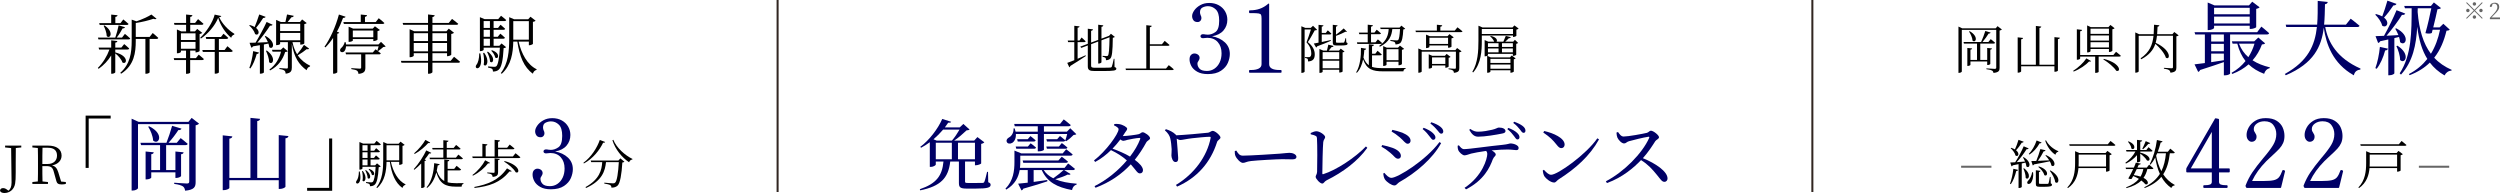 <?xml version="1.0" encoding="UTF-8"?><svg id="_レイヤー_2" xmlns="http://www.w3.org/2000/svg" width="1236.997" height="95.498" viewBox="0 0 1236.997 95.498"><g id="mv"><path d="M533.199,29.086c1.248-.546,2.573-1.144,3.926-1.742l.156.364c-1.82,1.17-4.368,2.938-7.671,4.914-.078.312-.26.572-.494.702l-1.04-2.21c.729-.234,1.977-.702,3.484-1.326v-8.944h-3.068l-.182-.78h3.25v-7.306l2.601.286c-.078.364-.286.598-.962.676v6.344h.909l1.066-1.508s1.274,1.118,2.002,1.872c-.078.286-.312.416-.649.416h-3.328v8.242ZM551.478,33.168c.702.234.884.442.884.806,0,.936-1.118,1.17-6.734,1.17h-3.952c-2.6,0-3.432-.494-3.432-2.34v-10.323l-3.225,1.222-.494-.624,3.719-1.404v-7.462l2.574.312c-.053.338-.312.624-.937.728v5.798l3.511-1.3v-7.514l2.521.312c-.052.364-.26.624-.91.728v5.85l3.536-1.326.234-.078.91-1.014,1.95,1.56c-.183.208-.494.338-1.015.416-.078,6.838-.39,9.386-1.222,10.27-.546.598-1.353.832-2.158.832,0-.494-.026-.936-.312-1.196-.234-.208-.78-.39-1.353-.494v-.468c.598.052,1.534.13,1.95.13.364,0,.52-.052.676-.234.494-.546.702-3.068.807-9.074l-4.005,1.508v10.842c0,.234-.702.65-1.326.65h-.285v-10.894l-3.511,1.326v10.582c0,.78.286,1.066,1.924,1.066h3.875c1.819,0,3.12-.026,3.691-.078.416-.052.572-.156.729-.39.233-.468.598-2.028.988-3.952h.338l.052,4.056Z"/><path d="M578.31,32.232s1.534,1.17,2.444,2.028c-.078.286-.286.416-.677.416h-22.958l-.208-.78h10.27V12.471l2.704.286c-.077.364-.285.624-.936.728v8.424h5.98l1.352-1.69s1.482,1.196,2.393,2.028c-.078.286-.286.416-.65.416h-9.074v11.232h8.008l1.353-1.664Z"/><path d="M606.072,20.96c1.629,1.536,2.444,3.447,2.444,5.734,0,1.41-.321,2.875-.964,4.394-.643,1.52-1.778,2.828-3.407,3.925-1.63,1.096-3.807,1.645-6.533,1.645-2.131,0-3.877-.392-5.24-1.175-1.363-.783-2.335-1.731-2.914-2.844-.58-1.112-.869-2.185-.869-3.219,0-1.002.242-1.746.729-2.232.485-.485,1.041-.729,1.668-.729.658,0,1.253.196,1.786.587.532.392.799.948.799,1.669,0,.345-.173.799-.517,1.363-.157.22-.29.439-.399.658-.11.219-.165.47-.165.752,0,.909.345,1.739,1.034,2.491.688.752,1.911,1.128,3.666,1.128,1.379,0,2.616-.376,3.713-1.128s1.958-1.786,2.585-3.102c.627-1.316.94-2.82.94-4.512,0-2.287-.627-4.136-1.88-5.546-1.254-1.41-2.993-2.115-5.218-2.115-.219,0-.548.031-.986.094-.439.063-.815.094-1.128.094-.346,0-.635-.086-.87-.259-.234-.172-.353-.415-.353-.729,0-.282.118-.517.353-.705.235-.188.524-.282.87-.282.438,0,.846.047,1.222.141.501.063.893.094,1.175.094,1.316,0,2.585-.438,3.808-1.316,1.222-.877,1.833-2.757,1.833-5.64,0-2.6-.557-4.441-1.669-5.522s-2.405-1.622-3.878-1.622c-.908,0-1.794.211-2.655.635-.862.423-1.292,1.215-1.292,2.374,0,.501.125,1.034.376,1.598.219.376.329.784.329,1.222,0,.595-.181,1.081-.541,1.457-.36.376-.807.564-1.339.564-.972,0-1.669-.306-2.092-.917-.423-.611-.635-1.292-.635-2.045,0-.846.353-1.778,1.058-2.796.705-1.018,1.699-1.887,2.984-2.609,1.284-.72,2.757-1.081,4.418-1.081,1.817,0,3.407.384,4.771,1.151,1.363.768,2.404,1.786,3.126,3.055.72,1.269,1.081,2.64,1.081,4.112,0,2.037-.635,3.8-1.904,5.288-1.269,1.489-3.156,2.452-5.663,2.89,2.601.47,4.716,1.473,6.345,3.008Z" style="fill:#006;"/><path d="M618.339,36c-.22,0-.329-.219-.329-.658,0-.47.109-.705.329-.705h.752c1.535,0,2.773-.235,3.713-.705.94-.47,1.41-1.206,1.41-2.209V9.21c0-.94-.086-1.574-.258-1.904-.173-.329-.581-.548-1.223-.658-.643-.109-1.841-.165-3.596-.165h-.799c-.22,0-.329-.235-.329-.705,0-.438.109-.658.329-.658,1.849,0,3.509-.259,4.982-.776,1.473-.517,2.867-1.339,4.183-2.468.094-.094.172-.141.235-.141.156,0,.235.11.235.329v29.657c0,1.943,1.707,2.914,5.122,2.914h.705c.125,0,.212.055.259.165.047.11.07.29.07.541,0,.439-.11.658-.329.658h-15.463Z" style="fill:#006;"/><path d="M651.683,14.733c-.182.208-.546.286-1.144.286-.858,1.508-2.366,4.368-3.433,5.824,2.496,1.924,3.406,4.03,3.433,5.954.025,2.34-.884,3.484-3.303,3.614,0-.572-.077-1.118-.285-1.326s-.702-.338-1.274-.416v-.39h1.794c.286,0,.494-.026.676-.13.442-.26.677-.78.677-1.742,0-1.742-.624-3.588-2.366-5.46.624-1.534,1.586-4.42,2.184-6.37h-3.12v20.879c0,.13-.52.598-1.326.598h-.286V12.991l1.95.806h2.704l1.118-1.04,2.002,1.976ZM658.521,20.193c-1.534.676-3.744,1.612-6.786,2.73-.104.312-.286.52-.521.598l-1.144-1.976c.546-.078,1.352-.234,2.34-.442v-8.814l2.444.26c-.053.312-.261.546-.858.65v3.094h2.002l.988-1.274s1.092.91,1.768,1.612c-.052.286-.286.416-.649.416h-4.108v3.744c1.352-.286,2.886-.624,4.42-.962l.104.364ZM663.409,24.068l1.872,1.43c-.182.208-.441.338-.962.416v9.464c0,.13-.624.494-1.404.494h-.26v-1.352h-8.216v1.014c0,.13-.521.52-1.326.52h-.261v-11.831l1.898.806h1.82c.208-.832.52-2.106.676-2.938l2.601.65c-.104.364-.442.572-.988.546-.391.52-.937,1.196-1.404,1.742h5.097l.857-.962ZM654.439,25.81v3.484h8.216v-3.484h-8.216ZM662.655,33.766v-3.718h-8.216v3.718h8.216ZM666.14,20.948c.494.182.624.338.624.65,0,.676-.676.91-3.562.91h-1.82c-1.611,0-1.924-.416-1.924-1.534v-8.71l2.366.286c-.026.312-.286.546-.78.624v4.004c1.378-.962,3.042-2.366,3.822-3.12l1.612,1.638c-.13.156-.39.156-.729,0-.962.52-2.964,1.456-4.706,2.028v2.964c0,.338.078.442.729.442h1.508c.65,0,1.222,0,1.456-.026.182-.026.286-.052.39-.182.156-.234.416-1.144.624-2.028h.286l.104,2.054Z"/><path d="M678.879,33.09c1.482.52,3.302.624,5.616.624,2.522,0,8.45,0,11.024-.078v.338c-.702.13-1.066.676-1.118,1.326h-9.958c-5.356,0-8.164-.962-9.984-5.928-.521,2.496-1.431,4.94-3.12,6.682l-.286-.312c1.898-3.016,2.444-7.982,2.34-12.064l2.574.416c-.078.364-.364.598-.91.65-.078,1.196-.208,2.47-.416,3.744.702,1.794,1.561,2.99,2.652,3.796v-10.4l2.548.286c-.078.338-.312.624-.962.728v3.692h1.612l1.118-1.482s1.273,1.092,2.08,1.846c-.078.286-.338.416-.702.416h-4.108v5.72ZM676.747,20.948v-4.03h-4.187l-.208-.78h4.395v-3.926l2.574.286c-.053.338-.312.598-.937.702v2.938h1.69l1.118-1.43s1.3,1.014,2.105,1.794c-.078.286-.312.416-.676.416h-4.238v4.03h2.21l1.17-1.456s1.301,1.014,2.133,1.82c-.078.286-.312.416-.677.416h-11.622l-.182-.78h5.33ZM683.144,14.395l-.234-.754h9.595l.909-.962,1.898,1.534c-.182.182-.468.312-.962.364-.182,3.77-.624,5.928-1.508,6.708-.572.468-1.456.702-2.366.702,0-.468-.104-.91-.442-1.17-.312-.234-1.248-.442-2.08-.572l.026-.442c.884.078,2.521.182,2.99.182.441,0,.649-.026.832-.182.468-.416.754-2.288.936-5.408h-3.822c-.312,3.042-1.3,6.318-6.136,8.71l-.364-.39c3.849-2.548,4.524-5.616,4.706-8.32h-3.978ZM691.983,32.284v-1.742h-5.928v1.534c0,.156-.729.546-1.404.546h-.26v-9.829l1.794.806h5.538l.962-1.04,2.08,1.612c-.156.182-.572.39-1.092.494v7.021c-.026.182-.832.598-1.431.598h-.26ZM691.983,29.788v-5.434h-5.928v5.434h5.928Z"/><path d="M721.155,13.511s1.509,1.118,2.471,2.002c-.078.26-.338.39-.702.39h-22.335l-.208-.754h10.582v-2.912l2.652.286c-.052.364-.312.624-.936.702v1.924h7.124l1.352-1.638ZM720.974,23.756l2.21,1.638c-.155.182-.598.416-1.118.494v7.774c0,1.3-.312,2.132-2.652,2.366-.077-.494-.208-.936-.546-1.17-.39-.26-1.014-.494-2.132-.624v-.39s2.496.182,3.042.182c.468,0,.599-.156.599-.546v-7.904h-16.927v9.828c0,.182-.702.572-1.378.572h-.286v-12.012l1.846.832h16.484l.858-1.04ZM716.501,23.625v-1.144h-9.229v.754c0,.156-.729.546-1.404.546h-.26v-6.656l1.794.78h8.84l.962-1.014,2.106,1.586c-.182.208-.624.416-1.118.52v4.108c-.026.156-.91.52-1.43.52h-.261ZM716.787,32.934c-.025.182-.832.572-1.378.572h-.26v-1.118h-6.578v1.014c0,.13-.729.52-1.378.52h-.261v-7.072l1.742.754h6.267l.858-.936,1.949,1.482c-.13.182-.493.364-.962.442v4.342ZM716.501,21.728v-3.042h-9.229v3.042h9.229ZM715.149,31.634v-3.25h-6.578v3.25h6.578Z"/><path d="M751.42,14.135c-.182.208-.624.442-1.118.546v3.068c-.025.13-.857.52-1.404.52h-.26v-.676h-15.444v2.548c0,4.784-.234,11.18-4.29,15.705l-.391-.286c2.73-4.576,3.017-10.192,3.017-15.418v-7.41l2.002.858h14.847l.936-1.014,2.106,1.56ZM748.638,16.813v-2.47h-15.444v2.47h15.444ZM749.574,19.699l1.586,1.534c-.183.182-.521.39-.937.468v5.408c-.052.104-.676.52-1.378.52h-.286v-.988h-12.324v.702c0,.078-.13.156-.338.26l1.689.78h9.568l.858-.936,1.924,1.456c-.13.182-.493.364-.909.442v6.058c-.026.182-.885.572-1.404.572h-.26v-1.196h-9.907v.676c0,.182-.676.546-1.378.546h-.233v-8.372c-.261.13-.65.234-1.015.234h-.233v-8.034l1.794.78h2.938c-.312-.884-1.248-2.002-2.002-2.652l.286-.182c3.017.624,3.406,2.236,2.886,2.834h3.354c.39-.884.884-2.028,1.222-2.86l2.496.65c-.13.312-.468.546-1.014.52-.494.52-1.118,1.144-1.768,1.69h3.978l.807-.91ZM736.235,21.364v1.872h5.252v-1.872h-5.252ZM736.235,25.888h5.252v-1.898h-5.252v1.898ZM737.457,29.138v2.002h9.907v-2.002h-9.907ZM747.364,34v-2.08h-9.907v2.08h9.907ZM743.178,21.364v1.872h5.382v-1.872h-5.382ZM748.56,25.888v-1.898h-5.382v1.898h5.382Z"/><path d="M488.979,90.164c.912.342,1.178.684,1.178,1.292,0,1.292-1.291,1.862-7.522,1.862h-4.218c-3.305,0-3.951-.608-3.951-2.85v-10.524h-4.293c-.912,8.169-4.787,12.196-14.856,14.248l-.189-.57c8.282-2.812,11.057-6.725,11.702-13.678h-3.8v1.482c0,.266-.987,1.14-2.469,1.14h-.494v-12.196c-1.406,1.026-2.85,1.976-4.332,2.736l-.38-.456c4.332-3.154,8.739-8.891,10.867-13.792l4.407,1.406c-.152.38-.494.532-1.444.418-.494.76-1.063,1.558-1.672,2.356h7.371l1.786-1.71,3.077,2.774c-.304.266-.76.342-1.52.418-1.596,1.482-3.876,3.61-6.117,5.053h9.917l1.596-1.748,3.419,2.583c-.228.304-.798.646-1.558.798v9.651c-.038.266-1.558.912-2.584.912h-.493v-1.824h-4.901v9.841c0,.608.151.76,1.52.76h3.762c1.634,0,2.925,0,3.457-.038.456-.038.646-.152.798-.532.342-.684.836-2.66,1.368-4.939h.456l.113,5.129ZM466.64,64.138c-1.406,1.672-3.04,3.305-4.75,4.787l1.596.646h7.523c1.329-1.52,2.812-3.761,3.761-5.433h-8.13ZM463.029,78.804h7.941v-8.169h-7.941v8.169ZM482.407,78.804v-8.169h-8.397v8.169h8.397Z" style="fill:#006;"/><path d="M529.716,86.137c-.304.342-.607.456-1.405.228-1.481.76-3.913,1.672-6.155,2.318,2.926,1.254,6.535,1.9,10.562,2.204v.418c-1.216.342-2.014,1.33-2.279,2.736-7.409-1.368-12.311-3.951-14.97-9.878h-4.028v5.851c2.09-.304,4.408-.608,6.726-.95l.076.646c-2.698.912-6.535,2.166-11.931,3.647-.189.494-.532.76-.874.874l-1.672-3.344c1.064-.076,2.736-.266,4.75-.494v-6.231h-3.989c-.57,3.343-2.204,7.029-6.649,9.65l-.38-.456c3.913-3.99,4.445-8.853,4.445-13.184v-5.661l3.419,1.406h20.441l1.748-2.052s1.938,1.444,3.191,2.546c-.114.418-.456.608-.988.608h-24.924v3.154c0,.874-.038,1.862-.152,2.887h22.075l1.747-2.166s2.09,1.52,3.382,2.66c-.114.418-.456.608-.988.608h-4.331l3.153,1.976ZM502.664,66.304c.114,2.242-.798,3.799-1.861,4.407-.988.57-2.318.456-2.66-.532-.342-.912.229-1.672,1.103-2.166,1.291-.646,2.432-2.47,2.241-4.445l.57-.038c.189.57.342,1.102.456,1.634h10.979v-2.698h-11.397l-.267-1.14h22.683l1.824-2.242s2.127,1.558,3.457,2.774c-.076.418-.494.608-1.025.608h-12.234v2.698h11.36l1.672-1.71,3.001,2.926c-.266.266-.646.342-1.367.418-.912.988-2.47,2.318-3.647,3.077l-.494-.266c.342-.836.722-2.204.988-3.305h-11.513v7.827c0,.152-.988.76-2.546.76h-.494v-8.587h-10.828ZM502.55,72.497h6.042l1.367-1.596s1.634,1.14,2.66,2.09c-.076.418-.456.608-.95.608h-8.814l-.305-1.102ZM509.845,67.33s1.559,1.14,2.584,2.09c-.114.418-.456.608-.95.608h-7.902l-.304-1.14h5.243l1.329-1.558ZM523.675,79.412l1.672-1.862s1.899,1.33,3.078,2.394c-.114.418-.418.608-.95.608h-21.163l-.304-1.14h17.667ZM516.418,84.161c1.14,1.748,2.773,3.077,4.749,4.065,1.748-1.216,3.914-2.963,5.092-4.065h-9.841ZM517.71,72.497h6.231l1.443-1.71s1.71,1.216,2.773,2.204c-.113.418-.456.608-.949.608h-9.195l-.304-1.102ZM524.473,67.292s1.558,1.178,2.622,2.128c-.114.418-.456.608-.988.608h-8.055l-.304-1.14h5.319l1.405-1.596Z" style="fill:#006;"/><path d="M555.711,67.33c1.671,0,6.572-.646,7.599-.912,1.025-.228,1.367-.988,2.09-.988.949,0,3.647,1.824,3.647,2.964,0,.798-1.368,1.14-1.862,2.052-1.71,3.115-3.571,5.965-5.699,8.625,2.204,1.634,3.989,3.458,4.065,5.053,0,1.026-.569,1.672-1.52,1.672-1.254.038-1.861-1.52-4.521-4.483-4.56,4.901-10.183,8.815-17.439,11.588l-.494-.798c6.231-3.115,11.816-7.789,15.996-12.728-2.279-2.052-4.901-3.686-7.865-5.091-2.355,2.318-5.015,4.369-7.826,5.851l-.57-.76c5.852-4.445,12.158-13.146,12.158-15.426,0-.684-.988-1.33-2.279-1.938l.189-.646c.685-.076,1.406-.114,2.355.038,1.824.266,3.99,1.52,3.99,2.28,0,.722-.532,1.026-1.103,1.976-.342.57-.684,1.102-1.063,1.672h.152ZM563.728,68.241c-1.216.038-4.598.646-5.852.95-.798.228-1.52.494-2.128.494-.342,0-.873-.266-1.405-.684-1.178,1.558-2.47,3.115-3.876,4.559,2.888,1.026,6.193,2.432,8.663,3.914,2.279-2.926,3.989-5.889,5.016-8.625.189-.494,0-.646-.418-.608Z" style="fill:#006;"/><path d="M576.879,63.91c1.938.608,3.533,1.406,4.825,2.66.151.114.228.266.304.38,3.647-.152,12.5-.912,15.768-1.292.722-.076,1.596-.912,2.242-.912,1.291,0,3.875,2.356,3.875,3.305,0,.76-1.443,1.368-1.672,2.166-3.229,10.22-9.916,17.781-19.795,22.113l-.57-.836c9.005-5.395,15.388-14.058,17.174-23.252.038-.418-.038-.57-.456-.57-1.596,0-5.965.418-8.663.722-2.697.304-4.938.874-5.851.874-.608,0-1.178-.266-1.824-.684.19,2.204.646,7.675.723,9.461.038,1.178-.114,2.128-1.368,2.128-1.33,0-1.976-2.242-1.976-3.268,0-.95.152-1.786.114-3.115-.076-1.444-.305-3.875-.685-5.319-.304-1.292-1.063-2.583-2.659-3.989l.494-.57Z" style="fill:#006;"/><path d="M611.725,74.51c.874,1.368,1.521,2.508,3.229,2.508,3.572,0,16.376-.836,18.275-.988,2.546-.19,3.8-.418,4.75-.418,1.709,0,3.495.798,3.495,2.014,0,.76-.57,1.216-1.938,1.216s-2.698-.076-5.13-.076c-2.507,0-12.576.57-15.426.912-2.355.266-2.812.912-4.027.912-1.178,0-3.115-2.052-3.685-3.496-.305-.76-.305-1.558-.305-2.356l.76-.228Z" style="fill:#006;"/><path d="M648.51,65.81c.912-.418,2.014-.874,2.812-.874,1.748,0,4.369,1.9,4.369,2.888,0,.722-.836,1.292-.95,2.508-.228,2.052-.455,11.892-.455,15.426,0,.38.113.494.455.418,6.573-2.052,15.769-8.169,21.125-13.716l.685.684c-4.712,6.573-12.007,12.044-20.138,16.072-1.254.646-1.292,1.596-2.203,1.596-1.064,0-3.229-2.356-3.229-3.344,0-.646.684-1.216.722-2.508.114-2.622.152-13.792-.076-16.642-.038-.836-.38-1.292-3.077-1.862l-.038-.646Z" style="fill:#006;"/><path d="M683.545,72.573l.343-.798c1.823.38,3.267.722,5.091,1.368,2.432.874,4.18,2.28,4.18,3.99,0,.684-.418,1.406-1.368,1.406-1.368,0-2.014-1.444-3.913-2.964-1.521-1.292-2.85-2.204-4.332-3.001ZM712.269,70.293l.799.532c-4.18,7.637-12.349,14.628-20.745,19.339-.874.532-1.292,1.596-2.394,1.596-1.33,0-3.762-1.634-4.674-3.001-.494-.722-.798-2.204-.836-2.887l.57-.342c.949,1.14,2.165,2.47,3.495,2.47,3.115,0,17.021-8.663,23.784-17.706ZM688.561,65.088l.38-.836c1.368.304,3.115.722,4.939,1.406,2.583,1.102,4.065,2.356,4.065,3.99,0,.798-.57,1.482-1.368,1.482-1.254,0-1.976-1.52-3.989-3.191-1.368-1.178-2.888-2.242-4.027-2.85ZM707.368,67.52c-.761-1.026-1.786-2.318-3.458-3.686l.494-.608c1.976.76,3.609,1.634,4.56,2.584.911.874,1.291,1.52,1.291,2.241,0,.684-.493,1.14-1.14,1.14-.569,0-.987-.722-1.747-1.672ZM711.205,64.442c-.798-.95-1.71-1.976-3.457-3.344l.456-.608c2.014.646,3.533,1.444,4.521,2.242.95.798,1.406,1.52,1.406,2.318,0,.684-.418,1.102-1.026,1.102-.646,0-1.102-.76-1.899-1.71Z" style="fill:#006;"/><path d="M721.851,71.889c.798.988,1.52,1.9,2.546,1.9,2.583,0,12.689-1.52,19.11-2.128,2.66-.266,3.306-.684,3.838-.684,1.786,0,4.065.95,4.065,2.166,0,.798-.304,1.14-1.216,1.14-.684,0-2.279-.304-4.218-.304-1.672,0-4.673.114-7.902.418,1.102.646,2.014,1.368,2.014,2.052,0,.798-.912,1.026-1.444,2.355-1.52,4.104-4.331,10.297-13.26,14.894l-.722-.76c8.891-5.889,11.246-14.476,11.246-16.793,0-.494-.151-.988-.531-1.482-3.002.418-6.27,1.026-7.447,1.33-1.216.342-2.317.836-3.268.874-.988.038-2.773-1.558-3.153-2.698-.229-.532-.267-1.216-.267-2.052l.608-.228ZM727.474,63.796c1.481,1.026,2.584,1.368,3.838,1.368,2.432,0,5.129-.532,6.952-.95,2.166-.494,2.66-1.102,3.382-1.102,1.861,0,3.268.646,3.268,1.748,0,.608-.418.988-1.634,1.216-2.964.608-8.549,1.558-11.854,1.558-2.052,0-3.153-1.216-4.445-3.382l.494-.456ZM746.356,63.302c1.824.684,3.344,1.52,4.294,2.432.836.798,1.216,1.444,1.178,2.242,0,.608-.456,1.064-1.026,1.026-.607,0-.949-.722-1.671-1.672-.761-.988-1.672-2.204-3.306-3.458l.531-.57ZM749.206,60.225c1.9.684,3.229,1.368,4.18,2.09.988.76,1.406,1.52,1.406,2.356,0,.608-.343,1.102-.988,1.064-.684-.038-1.025-.76-1.786-1.71-.798-.988-1.671-2.052-3.268-3.191l.456-.608Z" style="fill:#006;"/><path d="M790.36,68.431l.836.532c-4.521,8.169-11.55,14.438-19.984,19.795-.874.532-1.33,1.558-2.242,1.558-1.672,0-4.065-1.9-4.863-3.154-.38-.722-.722-2.014-.76-2.774l.57-.38c1.063,1.178,2.317,2.47,3.571,2.47,3.268,0,17.439-10.145,22.872-18.047ZM764.068,64.822c4.598,1.026,10.106,3.496,10.106,6.725,0,1.026-.684,1.748-1.634,1.748-.798,0-1.405-.494-2.355-1.71-1.823-2.28-3.115-3.647-6.573-6.003l.456-.76Z" style="fill:#006;"/><path d="M800.587,65.316c.684.95,1.481,2.241,2.773,2.241,2.242,0,9.499-1.33,11.513-1.824.836-.228,1.329-1.064,1.976-1.064,1.254,0,4.027,2.242,4.027,3.229,0,.836-1.33,1.216-1.824,1.938-1.253,1.976-3.457,5.433-6.154,8.435,6.192,2.508,12.196,6.535,12.196,10.031,0,.836-.532,1.672-1.559,1.672-1.178,0-1.861-1.178-3.647-3.381-2.317-2.85-4.445-5.243-7.902-7.371-3.533,3.686-9.043,8.511-16.87,11.36l-.531-.874c8.929-4.635,18.009-13.792,21.429-21.467.189-.532-.038-.646-.456-.57-2.355.342-7.522,1.634-9.536,2.204-1.216.342-1.444,1.102-2.432,1.102-1.254,0-2.85-1.824-3.306-2.888-.229-.57-.418-1.444-.456-2.47l.76-.304Z" style="fill:#006;"/><path d="M57.069,25.937c7.04,1.792,5.631,6.336,3.488,4.96-.448-1.536-2.048-3.36-3.52-4.48v9.343c0,.256-.864.736-1.6.736h-.416v-9.055c-1.568,2.56-3.68,4.832-6.24,6.624l-.352-.48c2.528-2.496,4.512-5.728,5.728-9.087h-5.12l-.256-.96h6.24v-3.584l3.04.352c-.032.416-.32.704-1.024.8v2.432h3.008l1.408-1.728s1.536,1.248,2.464,2.176c-.096.352-.384.512-.832.512h-6.047v1.472l.032-.032ZM48.718,19.505l-.256-.896h8.575c.64-1.792,1.312-4.288,1.664-6.08l3.136.928c-.128.384-.512.608-1.184.608-.704,1.312-1.76,3.104-2.912,4.544h2.624l1.44-1.856s1.632,1.312,2.624,2.272c-.064.32-.384.48-.832.48h-14.879ZM49.07,11.442h5.952v-4.224l3.136.32c-.064.416-.32.704-1.088.832v3.072h2.56l1.376-1.824s1.6,1.28,2.592,2.208c-.096.352-.384.512-.832.512h-13.439l-.256-.896ZM51.662,12.562c4.959,3.232,2.816,7.008,1.152,5.312-.032-1.632-.832-3.776-1.536-5.12l.384-.192ZM75.564,16.337s1.728,1.376,2.751,2.4c-.064.352-.384.512-.8.512h-3.488v16.543c0,.16-.704.704-1.728.704h-.352v-17.247h-4.768v.96c0,5.76-.736,12.095-7.231,16.255l-.448-.416c4.864-4.32,5.664-9.823,5.664-15.839v-10.495l2.368.832c2.752-.928,5.76-2.304,7.392-3.36l2.528,2.08c-.288.288-.8.288-1.568.032-2.176.768-5.631,1.632-8.704,2.08v6.911h6.848l1.536-1.952Z"/><path d="M98.317,27.024s1.568,1.248,2.56,2.176c-.096.352-.416.512-.864.512h-5.919v6.208c0,.128-.64.608-1.728.608h-.32v-6.815h-5.855l-.224-.96h6.08v-3.712h-2.528v.64c0,.224-.832.672-1.696.672h-.288v-11.775l2.144.96h2.4v-3.264h-5.759l-.224-.928h5.983v-4.16l3.136.32c-.064.416-.352.736-1.088.864v2.976h2.4l1.472-1.888s1.632,1.344,2.688,2.304c-.096.352-.416.512-.864.512h-5.696v3.264h2.336l1.12-1.216,2.496,1.92c-.192.256-.704.48-1.312.608v8.384c-.032.192-1.056.672-1.696.672h-.32v-.864h-2.656v3.712h2.848l1.376-1.728ZM89.518,16.497v3.296h7.231v-3.296h-7.231ZM89.518,24.113h7.231v-3.36h-7.231v3.36ZM109.484,7.922c-.064.32-.384.512-1.056.544,1.504,3.296,4.479,6.4,7.52,8.255l-.032.384c-.768.224-1.376.832-1.536,1.6-2.784-2.368-5.248-5.984-6.432-9.887-1.6,3.968-5.056,7.903-8.543,10.271l-.288-.448c2.88-2.656,6.271-7.807,7.104-11.423l3.264.704ZM112.524,22.865s1.696,1.376,2.624,2.304c-.032.352-.352.512-.8.512h-6.047v10.143c0,.128-.672.64-1.728.64h-.32v-10.783h-5.888l-.256-.928h6.144v-5.504h-4.224l-.224-.928h7.52l1.248-1.632s1.472,1.152,2.368,2.048c-.096.352-.416.512-.8.512h-3.839v5.504h2.815l1.408-1.888Z"/><path d="M131.437,8.338c-.16.352-.544.576-1.216.544-1.056,1.696-2.336,3.552-3.52,4.928,2.304,1.888,1.056,4.128-.48,3.04-.352-1.44-1.728-3.2-2.912-4.224l.32-.256c.992.288,1.76.608,2.368.992.736-1.728,1.6-4.128,2.272-6.208l3.167,1.184ZM123.374,33.616c.832-2.176,1.568-5.344,1.888-8.319l2.879.704c-.128.416-.48.704-1.12.704-.736,2.624-1.792,5.375-3.136,7.167l-.512-.256ZM131.437,17.809c5.568,3.168,3.616,7.135,1.792,5.504-.064-.544-.192-1.152-.416-1.76-.672.128-1.408.288-2.24.448v13.823c0,.16-.704.64-1.696.64h-.288v-14.111c-1.024.192-2.176.384-3.392.576-.224.416-.512.608-.832.672l-.896-2.432c.704,0,1.728-.032,2.976-.064,1.856-3.072,4.096-7.231,5.472-10.239l2.976,1.376c-.192.32-.64.544-1.28.448-1.504,2.336-3.968,5.696-6.271,8.384,1.568-.064,3.36-.128,5.216-.224-.448-1.056-1.024-2.08-1.536-2.848l.416-.192ZM132.013,25.009c4.959,3.616,2.88,7.488,1.152,5.76,0-1.76-.832-4.096-1.568-5.6l.416-.16ZM142.348,25.329c-.256.288-.544.352-1.248.384-1.12,3.616-3.392,7.04-7.488,9.151l-.288-.48c3.008-2.144,4.896-5.44,5.728-8.831h-4.192l-.288-.928h4.384l1.216-1.184,2.176,1.888ZM152.939,24.049c-.128.256-.576.48-1.184.256-.992.832-2.751,2.112-4.416,3.072,1.696,2.496,3.84,4.032,6.112,5.152l-.064.384c-.8.16-1.376.832-1.696,1.824-3.68-2.72-6.144-6.176-7.295-13.119v11.743c0,1.632-.352,2.784-3.04,3.104-.032-.608-.192-1.184-.576-1.504-.448-.352-1.216-.64-2.528-.8v-.48s2.944.224,3.552.224c.512,0,.64-.16.64-.608v-12.447h-3.84v.864c0,.192-.672.608-1.696.608h-.288v-12.479l2.336,1.024h2.272c.256-1.088.576-2.624.8-3.712l3.328.672c-.128.448-.512.704-1.152.704-.512.672-1.248,1.568-1.856,2.336h6.112l1.024-1.248,2.271,1.792c-.192.224-.512.384-1.184.512v9.535c0,.16-.736.608-1.696.608h-.32v-1.216h-3.839c.512,2.432,1.312,4.416,2.304,6.016,1.248-1.44,2.72-3.488,3.392-4.672l2.528,1.856ZM138.604,11.762v3.616h9.951v-3.616h-9.951ZM148.556,19.921v-3.616h-9.951v3.616h9.951Z"/><path d="M170.989,8.274c-.128.352-.512.608-1.248.576-.864,2.4-1.888,4.704-3.04,6.815l1.152.448c-.096.288-.416.512-.96.576v19.071c-.032.16-.896.704-1.696.704h-.384v-17.695c-1.184,1.792-2.464,3.36-3.776,4.672l-.48-.32c2.72-3.808,5.536-9.887,7.135-15.935l3.296,1.088ZM190.828,22.961c-.225.224-.576.256-1.185.32-.64.576-1.792,1.472-2.464,1.952l-.447-.192c.159-.48.415-1.376.607-2.112h-16.127c-.064,1.12-.416,1.952-.864,2.464-.48.512-1.536.672-1.952-.032-.352-.608,0-1.28.576-1.76.608-.48,1.44-1.792,1.536-2.72l.576.032c.064.384.128.736.128,1.088h16.063l1.247-1.28,2.305,2.24ZM178.509,10.93v-3.744l3.104.32c-.063.416-.32.704-1.023.832v2.592h5.312l1.504-1.92s1.728,1.376,2.783,2.368c-.096.32-.384.48-.832.48h-19.199l-.256-.928h8.608ZM185.804,24.401s1.601,1.088,2.592,1.984c-.096.352-.384.512-.832.512h-6.783v6.528c0,1.696-.416,2.848-3.424,3.136-.032-.64-.256-1.216-.64-1.536-.48-.384-1.376-.64-2.88-.832v-.48s3.424.256,4.128.256c.576,0,.735-.16.735-.608v-6.464h-7.487l-.256-.928h13.503l1.344-1.568ZM184.716,20.305v-.96h-10.143v.768c0,.16-.928.608-1.76.608h-.32v-7.52l2.24.96h9.695l1.088-1.152,2.464,1.824c-.191.224-.64.48-1.184.576v4.192c-.032.224-1.088.704-1.792.704h-.288ZM184.716,18.449v-3.328h-10.143v3.328h10.143Z"/><path d="M224.652,28.08s1.823,1.44,2.976,2.464c-.097.352-.384.512-.832.512h-12.831v4.64c0,.288-.928.8-1.729.8h-.447v-5.44h-13.151l-.256-.928h13.407v-3.808h-7.071v1.28c0,.192-.864.704-1.696.704h-.352v-13.855l2.271,1.024h6.848v-3.2h-12.287l-.288-.928h12.575v-4.192l3.296.384c-.097.448-.353.768-1.12.896v2.912h8.063l1.632-1.984s1.888,1.376,3.071,2.4c-.096.352-.416.512-.863.512h-11.903v3.2h6.911l1.185-1.312,2.592,2.048c-.225.256-.736.512-1.376.608v10.271c-.032.192-1.057.704-1.761.704h-.319v-1.472h-7.231v3.808h8.991l1.696-2.048ZM204.718,16.433v3.872h7.071v-3.872h-7.071ZM211.789,25.393v-4.128h-7.071v4.128h7.071ZM213.965,16.433v3.872h7.231v-3.872h-7.231ZM221.196,25.393v-4.128h-7.231v4.128h7.231Z"/><path d="M237.646,26.417c1.92,9.087-3.521,8.127-1.952,5.696.896-1.056,1.408-3.104,1.439-5.696h.513ZM250.445,23.345c-.224.256-.607.384-1.248.48-.319,6.303-1.151,9.567-2.432,10.655-.736.672-1.76.928-2.848.928,0-.512-.096-1.024-.416-1.312-.32-.288-1.184-.512-2.016-.672v-.544c.96.064,2.464.192,3.039.192.513,0,.769-.064,1.057-.288.8-.704,1.439-3.68,1.76-9.183h-8.031v1.024c0,.16-.608.672-1.568.672h-.288V8.498l2.272.96h6.783l1.408-1.664s1.567,1.184,2.56,2.112c-.096.352-.384.512-.832.512h-5.407v3.392h2.207l1.185-1.568s1.472,1.152,2.304,1.984c-.064.352-.384.512-.8.512h-4.896v3.456h2.079l1.216-1.536s1.44,1.12,2.305,1.984c-.097.352-.385.512-.801.512h-4.799v3.52h2.815l1.12-1.184,2.271,1.856ZM239.534,26.097c3.071,4.096,1.12,7.519-.192,5.919.353-1.856.097-4.256-.287-5.792l.479-.128ZM239.311,10.418v3.392h3.104v-3.392h-3.104ZM242.414,14.737h-3.104v3.456h3.104v-3.456ZM239.311,22.673h3.104v-3.52h-3.104v3.52ZM241.422,25.553c4.096,3.136,2.464,6.335,1.056,4.927,0-1.472-.8-3.488-1.472-4.736l.416-.192ZM243.438,24.849c4.48,1.568,3.104,4.8,1.601,3.616-.192-1.12-1.12-2.56-1.984-3.36l.384-.256ZM256.621,20.593c1.344,5.951,4.287,11.423,8.896,13.663l-.064.352c-.8.16-1.504.8-1.792,1.856-4.447-3.168-6.591-8.607-7.679-15.871h-2.017c-.128,5.439-.928,11.615-5.695,15.903l-.479-.32c3.711-4.8,4.159-10.911,4.159-17.023v-10.655l2.399,1.024h7.008l1.12-1.248,2.527,1.952c-.159.256-.703.512-1.312.608v10.879c-.032.192-1.088.672-1.728.672h-.288v-1.792h-5.056ZM253.965,19.633h7.712v-9.183h-7.712v9.183Z"/><path d="M10.531,72.955l-2.704.286c-.052,2.47-.052,4.992-.052,7.592v4.498c0,2.886-.078,4.186-.286,5.46-.494,3.094-2.834,4.706-5.278,4.706-1.014,0-1.976-.286-2.21-1.196.13-.91.754-1.222,1.534-1.222.676,0,1.222.208,1.976.78l.676.494c.936-.728,1.534-1.924,1.534-4.108,0-1.456-.078-3.874-.208-16.979l-2.99-.312v-.91h8.008v.91Z"/><path d="M32.579,90.064v.936c-.468.13-1.144.26-2.002.26-1.69,0-2.366-.468-2.678-1.638l-1.3-4.68c-.598-2.262-1.508-2.756-3.9-2.756h-1.742c0,2.678,0,5.148.078,7.592l2.704.286v.936h-7.722v-.936l2.704-.286c.078-2.47.078-4.992.078-7.54v-1.43c0-2.522,0-5.07-.078-7.566l-2.704-.286v-.91h7.749c4.238,0,6.708,1.794,6.708,4.966,0,2.288-1.638,4.264-4.758,4.836,1.612.364,2.47,1.326,3.12,3.38l1.404,4.602,2.34.234ZM23.53,81.146c3.042,0,4.68-1.768,4.68-4.16,0-2.47-1.404-3.874-4.498-3.874h-2.678c-.078,2.496-.078,5.018-.078,8.034h2.574Z"/><path d="M42.362,57.206h12.398v1.44h-10.878v24.436h-1.52v-25.876Z"/><path d="M98.52,61.205c-.28.28-.88.64-1.72.8v28.075c0,2.36-.6,3.839-5.199,4.279-.16-1-.44-1.68-1.12-2.16-.8-.48-2-.92-4.279-1.2v-.6s5.199.4,6.319.4c.88,0,1.12-.36,1.12-1.04v-28.355h-25.355v31.635c0,.44-1.16,1.24-2.6,1.24h-.56v-35.554l3.439,1.56h24.676l1.6-1.96,3.679,2.88ZM74.843,85.281v2.6c0,.32-1.2.88-2.279.88h-.52v-13.798l4.04.4c-.08.48-.4.84-1.24.96v7.839h4.359v-12.358h-9.398l-.32-1.16h12.878c1-2.479,2.12-5.879,2.799-8.398l4.639,1.4c-.2.48-.68.8-1.56.72-1.16,1.8-3,4.279-4.839,6.279h4.08l1.919-2.32s2.12,1.64,3.479,2.84c-.12.44-.52.64-1.08.64h-9.599v12.358h4.599v-9.198l4.04.4c-.04.48-.36.84-1.24.96v10.758c0,.32-1.28.96-2.32.96h-.48v-2.76h-11.958ZM73.804,62.485c7.839,3.839,4.679,9.558,1.959,7.039-.12-2.24-1.28-5.039-2.439-6.839l.48-.2Z" style="fill:#006;"/><path d="M142.72,67.324c-.12.56-.44,1-1.479,1.12v23.916c0,.4-1.44,1.12-2.68,1.12h-.64v-4.319h-24.436v3.839c0,.36-1.4,1.08-2.68,1.08h-.6v-27.115l4.759.52c-.12.56-.4.96-1.479,1.12v19.437h10.438v-29.715l4.759.48c-.08.56-.4.96-1.399,1.12v28.115h10.638v-21.197l4.799.48Z" style="fill:#006;"/><path d="M164.364,94.399h-12.398v-1.44h10.878v-24.436h1.52v25.876Z"/><path d="M177.992,84.838c1.56,7.384-2.86,6.604-1.586,4.628.728-.858,1.144-2.522,1.17-4.628h.416ZM188.393,82.342c-.182.208-.494.312-1.014.39-.261,5.122-.937,7.774-1.977,8.658-.598.546-1.43.754-2.314.754,0-.416-.077-.832-.338-1.066-.26-.234-.962-.416-1.638-.546v-.442c.78.052,2.002.156,2.47.156.416,0,.624-.052.858-.234.65-.572,1.17-2.99,1.43-7.462h-6.526v.832c0,.13-.493.546-1.273.546h-.234v-13.65l1.847.78h5.512l1.145-1.352s1.273.962,2.08,1.716c-.078.286-.312.416-.677.416h-4.394v2.756h1.794l.962-1.274s1.196.936,1.872,1.612c-.052.286-.312.416-.65.416h-3.978v2.808h1.689l.988-1.248s1.17.91,1.872,1.612c-.078.286-.312.416-.65.416h-3.899v2.86h2.288l.91-.962,1.846,1.508ZM179.526,84.578c2.496,3.328.91,6.11-.156,4.81.286-1.508.078-3.458-.234-4.706l.391-.104ZM179.344,71.837v2.756h2.522v-2.756h-2.522ZM181.866,75.347h-2.522v2.808h2.522v-2.808ZM179.344,81.796h2.522v-2.86h-2.522v2.86ZM181.061,84.136c3.328,2.548,2.002,5.148.857,4.004,0-1.196-.649-2.834-1.195-3.848l.338-.156ZM182.698,83.564c3.641,1.274,2.522,3.9,1.3,2.938-.155-.91-.91-2.08-1.611-2.73l.312-.208ZM193.411,80.105c1.092,4.836,3.483,9.282,7.228,11.103l-.052.286c-.65.13-1.222.65-1.456,1.508-3.614-2.574-5.356-6.994-6.24-12.896h-1.638c-.104,4.42-.754,9.438-4.629,12.923l-.39-.26c3.017-3.9,3.38-8.866,3.38-13.833v-8.658l1.95.832h5.694l.91-1.014,2.054,1.586c-.13.208-.571.416-1.065.494v8.84c-.026.156-.885.546-1.404.546h-.234v-1.456h-4.107ZM191.253,79.326h6.266v-7.462h-6.266v7.462Z"/><path d="M213.404,75.633c-.156.286-.416.39-1.04.286-.572.91-1.352,1.95-2.236,3.016l.729.286c-.104.234-.364.39-.78.468v12.741c-.025.156-.702.598-1.352.598h-.312v-12.142c-1.065,1.118-2.21,2.21-3.38,3.12l-.312-.312c2.471-2.652,4.967-6.63,6.188-9.282l2.496,1.222ZM212.858,70.537c-.156.26-.416.364-.988.234-1.456,1.69-4.056,3.978-6.682,5.408l-.286-.338c2.158-1.82,4.498-4.654,5.59-6.63l2.366,1.326ZM221.491,90.194c1.195.312,2.573.442,4.16.442.857,0,2.651,0,3.666-.026v.364c-.599.104-.885.676-.91,1.378h-2.938c-5.018,0-7.904-1.456-9.568-7.02-.78,2.86-2.132,5.72-4.55,7.644l-.286-.286c2.6-2.99,3.588-7.878,3.771-11.96l2.704.494c-.078.364-.364.572-.937.598-.13.858-.286,1.768-.494,2.678.884,2.574,2.08,4.134,3.719,5.044v-10.608l2.496.26c-.053.338-.261.598-.832.676v3.666h3.25l1.195-1.508s1.353,1.092,2.211,1.846c-.078.286-.339.416-.702.416h-5.954v5.902ZM213.847,73.189h5.512v-3.822l2.549.26c-.053.338-.286.572-.858.676v2.886h3.432l1.196-1.482s1.353,1.04,2.21,1.846c-.078.286-.312.416-.676.416h-6.162v4.03h4.55l1.196-1.508s1.378,1.066,2.236,1.872c-.078.286-.312.416-.676.416h-15.627l-.208-.78h6.838v-4.03h-5.304l-.208-.78Z"/><path d="M255.083,75.815s1.482,1.144,2.393,1.976c-.078.286-.312.416-.702.416h-22.881l-.208-.78h4.992v-6.266l2.496.26c-.052.338-.286.572-.858.676v5.33h4.42v-8.242l2.652.286c-.052.364-.312.624-.936.702v2.938h4.472l1.274-1.586s1.43,1.144,2.34,1.924c-.052.286-.338.416-.702.416h-7.384v3.562h7.306l1.326-1.612ZM242.447,80.574c-.131.234-.364.364-.963.26-1.533,2.054-4.368,4.576-7.488,6.084l-.233-.338c2.6-1.898,5.122-4.94,6.292-7.28l2.393,1.274ZM234.698,92.508c6.708-1.326,11.961-3.224,16.173-9.204l2.314,1.352c-.156.26-.442.312-1.093.182-4.706,5.642-10.062,7.306-17.29,8.164l-.104-.494ZM241.095,85.332s2.574.182,3.094.182c.416,0,.546-.13.546-.494v-6.682l2.574.286c-.078.364-.312.52-.857.624v5.876c0,1.352-.312,2.184-2.679,2.418-.077-.494-.208-.936-.571-1.196-.364-.286-.963-.494-2.106-.624v-.39ZM249.675,79.689c8.061,2.106,7.593,6.526,5.486,5.538-.962-1.82-3.692-4.03-5.72-5.252l.233-.286Z"/><path d="M281,77.96c1.629,1.536,2.444,3.447,2.444,5.734,0,1.41-.322,2.875-.964,4.394-.643,1.52-1.778,2.828-3.407,3.925-1.63,1.096-3.808,1.645-6.533,1.645-2.131,0-3.878-.392-5.24-1.175-1.363-.783-2.335-1.731-2.914-2.844-.58-1.112-.87-2.185-.87-3.219,0-1.002.243-1.746.729-2.232.485-.485,1.042-.729,1.669-.729.658,0,1.253.196,1.786.587.532.392.799.948.799,1.669,0,.345-.173.799-.517,1.363-.157.22-.29.439-.4.658-.109.219-.164.47-.164.752,0,.909.345,1.739,1.034,2.491.688.752,1.911,1.128,3.666,1.128,1.378,0,2.615-.376,3.713-1.128,1.097-.752,1.958-1.786,2.585-3.102.626-1.316.94-2.82.94-4.512,0-2.287-.628-4.136-1.881-5.546-1.253-1.41-2.992-2.115-5.217-2.115-.22,0-.549.031-.986.094-.439.063-.815.094-1.129.094-.345,0-.634-.086-.869-.259-.235-.172-.353-.415-.353-.729,0-.282.117-.517.353-.705s.524-.282.869-.282c.438,0,.847.047,1.223.141.501.063.893.094,1.175.094,1.316,0,2.585-.438,3.807-1.316,1.223-.877,1.833-2.757,1.833-5.64,0-2.6-.557-4.441-1.668-5.522-1.112-1.081-2.405-1.622-3.878-1.622-.909,0-1.794.211-2.655.635-.862.423-1.293,1.215-1.293,2.374,0,.501.125,1.034.377,1.598.219.376.328.784.328,1.222,0,.595-.181,1.081-.54,1.457-.36.376-.808.564-1.34.564-.972,0-1.668-.306-2.091-.917-.424-.611-.635-1.292-.635-2.045,0-.846.353-1.778,1.058-2.796.705-1.018,1.699-1.887,2.984-2.609,1.284-.72,2.757-1.081,4.418-1.081,1.816,0,3.407.384,4.771,1.151,1.363.768,2.404,1.786,3.125,3.055.721,1.269,1.081,2.64,1.081,4.112,0,2.037-.634,3.8-1.903,5.288-1.269,1.489-3.157,2.452-5.663,2.89,2.601.47,4.715,1.473,6.345,3.008Z" style="fill:#006;"/><path d="M299.405,70.251c-.104.286-.338.442-.988.364-1.689,3.562-4.939,7.826-9.516,10.271l-.234-.338c3.874-2.834,6.812-7.488,8.112-11.31l2.626,1.014ZM306.972,78.364l2.002,1.664c-.182.182-.52.338-1.04.39-.338,5.72-1.092,10.219-2.34,11.415-.754.702-1.794,1.04-3.068,1.014,0-.494-.13-.962-.572-1.248-.416-.286-1.794-.598-2.964-.78l.026-.442c1.326.13,3.64.338,4.29.338.546,0,.78-.078,1.065-.338.91-.754,1.534-4.966,1.82-10.167h-6.344c-.442,4.316-1.82,9.178-9.828,12.792l-.339-.416c7.021-3.874,8.061-8.528,8.295-12.376h-5.46l-.234-.78h13.702l.988-1.066ZM303.462,69.159c1.638,4.03,5.746,7.67,9.49,9.49l-.078.286c-.702.052-1.274.52-1.612,1.352-3.51-2.366-6.786-6.292-8.242-10.868l.442-.26Z"/><path d="M990.545,14.603c-.182.182-.598.416-1.144.52v18.461c0,1.352-.338,2.236-3.017,2.496-.104-.52-.286-.936-.728-1.144-.494-.286-1.3-.52-2.782-.702v-.39s3.406.234,4.082.234c.598,0,.78-.208.78-.676V14.785h-17.031v20.593c0,.234-.624.676-1.352.676h-.312V13.147l1.82.858h16.615l.909-1.066,2.158,1.664ZM974.971,30.412v1.664c0,.208-.676.546-1.222.546h-.312v-8.893l2.366.234c-.052.312-.26.546-.832.624v5.07h3.25v-8.086h-6.475l-.182-.78h8.685c.754-1.612,1.586-3.848,2.08-5.46l2.626.78c-.13.312-.442.546-.988.494-.728,1.222-1.872,2.86-3.042,4.186h2.912l1.17-1.43s1.353,1.014,2.158,1.794c-.078.286-.338.416-.676.416h-6.656v8.086h3.432v-5.928l2.366.234c-.052.312-.286.546-.832.624v7.046c0,.182-.676.546-1.248.546h-.286v-1.768h-8.294ZM974.606,15.435c4.654,2.678,2.964,6.11,1.404,4.654-.078-1.43-.962-3.328-1.742-4.498l.338-.156Z"/><path d="M1019.224,18.659c-.078.364-.286.624-.962.728v15.523c0,.208-.729.598-1.404.598h-.338v-2.704h-16.459v2.496c0,.234-.728.65-1.378.65h-.338v-17.473l2.652.286c-.053.364-.261.624-.937.702v12.559h7.28V12.835l2.678.312c-.052.364-.285.598-.909.702v18.175h7.41v-13.65l2.704.286Z"/><path d="M1025.774,35.066c2.574-1.586,5.278-4.186,6.553-6.188l2.313,1.326c-.155.26-.39.364-.962.208-1.586,1.742-4.576,3.822-7.618,4.992l-.286-.338ZM1047.018,25.628s1.456,1.118,2.366,1.95c-.053.286-.312.416-.677.416h-10.296v7.566c0,.13-.572.494-1.456.494h-.26v-8.061h-7.437v.962c0,.234-.702.598-1.353.598h-.285v-15.054l2.573.286c-.052.364-.26.624-.936.702v11.727h16.433l1.326-1.586ZM1034.381,25.342c0,.208-.676.598-1.378.598h-.286v-13.365l1.794.858h8.736l.988-1.092,2.08,1.638c-.182.208-.598.416-1.118.52v10.608c-.026.182-.832.624-1.43.624h-.261v-1.482h-9.126v1.092ZM1034.381,14.187v2.574h9.126v-2.574h-9.126ZM1043.507,20.089v-2.548h-9.126v2.548h9.126ZM1043.507,23.496v-2.626h-9.126v2.626h9.126ZM1040.959,29.112c8.866,2.366,8.398,6.864,6.137,5.876-1.118-1.82-4.187-4.29-6.37-5.59l.233-.286Z"/><path d="M1078.009,17.515c-.182.182-.624.39-1.144.468v15.418c0,1.378-.312,2.288-2.912,2.574-.104-.546-.286-1.014-.702-1.274-.468-.312-1.196-.546-2.548-.728v-.416s3.12.234,3.77.234c.546,0,.702-.156.702-.598v-15.497h-7.904c-.13,1.222-.338,2.392-.649,3.484,8.138,3.848,7.149,8.788,5.044,7.358-.65-2.236-3.12-5.044-5.2-6.864-.988,2.99-2.964,5.512-6.969,7.644l-.338-.468c4.498-3.068,5.902-6.604,6.396-11.155h-7.332v17.603c0,.234-.65.65-1.378.65h-.312v-19.917l1.872.884h7.229c.104-1.456.156-3.016.182-4.68l2.652.26c-.078.364-.338.65-.91.728-.052,1.3-.104,2.522-.208,3.692h7.566l.91-1.092,2.184,1.69Z"/><path d="M1103.445,17.043v19.357c0,.2-1,.88-2.56.88h-.521v-6.559c-2.879,1-6.719,2.32-11.758,3.919-.2.48-.56.84-.96.92l-1.8-3.719c1.16-.12,2.96-.36,5.119-.64v-14.157h-4.759l-.36-1.12h30.995l2.08-2.76s2.439,1.92,3.839,3.239c-.12.44-.52.64-1.04.64h-18.276ZM1095.526,13.843c0,.32-1.359,1.04-2.68,1.04h-.479V1.246l3.399,1.44h16.997l1.64-1.84,3.64,2.76c-.24.32-.88.64-1.68.8v9.038c-.04.28-1.68.88-2.68.88h-.521v-1.6h-17.637v1.12ZM1100.365,17.043h-6.278v3.519h6.278v-3.519ZM1094.087,25.361h6.278v-3.639h-6.278v3.639ZM1094.087,30.76c1.959-.32,4.079-.64,6.278-.96v-3.28h-6.278v4.239ZM1095.526,3.845v3.199h17.637v-3.199h-17.637ZM1113.163,11.604v-3.399h-17.637v3.399h17.637ZM1120.762,21.442c-.279.4-.68.48-1.56.56-1.039,2.84-2.56,5.519-4.639,7.839,2.439,1.6,5.318,2.719,8.559,3.479l-.08.4c-1.32.28-2.319,1.28-2.76,2.8-3.039-1.16-5.599-2.679-7.679-4.679-2.199,1.92-4.839,3.52-8.079,4.759l-.359-.56c2.8-1.56,5.079-3.559,6.919-5.839-1.8-2.28-3.159-5.079-4.079-8.599h-2.32l-.359-1.16h11.078l1.999-1.88,3.359,2.88ZM1107.845,21.602c1.039,2.719,2.6,4.919,4.639,6.679,1.32-2.08,2.359-4.319,3.04-6.679h-7.679Z" style="fill:#006;"/><path d="M1150.524,13.364c1.399,7.519,5.759,15.397,17.438,20.556l-.04.48c-1.72.24-2.84,1.04-3.24,2.88-10.558-5.959-13.717-15.557-14.877-23.556-1.16,9.358-4.919,17.597-18.797,23.516l-.479-.64c11.558-6.399,14.877-14.238,15.877-23.236h-15.157l-.28-1.16h15.558c.319-3.719.279-7.679.279-11.758l4.96.52c-.12.6-.44,1-1.36,1.12-.08,3.479-.12,6.839-.439,10.118h10.798l2.359-2.959s2.76,2.08,4.359,3.479c-.08.44-.52.64-1.04.64h-15.917Z" style="fill:#006;"/><path d="M1185.767,1.925c-.16.44-.68.8-1.52.76-1.36,2.04-3.08,4.359-4.64,6.039,3.079,2.4,1.2,5.439-.92,3.959-.399-1.88-2.04-4.119-3.439-5.439l.44-.28c1.239.32,2.239.72,3.039,1.16.84-2.16,1.8-5.119,2.56-7.799l4.479,1.6ZM1175.328,33.72c1.04-2.8,1.88-6.759,2.239-10.518l4,.88c-.16.48-.561.88-1.4.88-.92,3.439-2.399,6.839-4.199,9.079l-.64-.32ZM1184.727,18.843v17.437c0,.24-1,.96-2.479.96h-.52v-17.717c-1.2.28-2.56.56-4,.88-.279.52-.64.76-1.04.84l-1.279-3.359c.96,0,2.439-.08,4.199-.16,2.159-3.839,4.68-8.999,6.199-12.678l4.319,1.68c-.2.44-.72.76-1.64.64-1.76,2.879-4.8,6.999-7.639,10.318,1.799-.08,3.799-.2,5.879-.32-.44-1.16-1.04-2.28-1.56-3.159l.479-.2c7.438,3.799,4.479,9.278,1.92,6.839-.04-.8-.24-1.68-.52-2.56l-2.32.56ZM1186.246,22.602c6.72,4.279,3.68,9.438,1.32,7.079,0-2.199-.96-5.079-1.84-6.879l.52-.2ZM1212.122,14.643c-.319.4-.68.48-1.6.56-1.2,4.919-2.999,9.479-6.079,13.358,2.319,2.52,5.199,4.479,8.639,5.999l-.12.4c-1.399.04-2.68.88-3.399,2.359-2.959-1.72-5.359-3.839-7.278-6.359-2.56,2.52-5.839,4.639-9.999,6.239l-.359-.56c3.799-1.96,6.759-4.519,9.118-7.479-2.6-4.119-4.159-9.319-4.999-15.917-.52,8.879-2.12,17.197-8.039,23.676l-.64-.64c5.959-9.078,5.879-20.836,5.919-32.195h-3.319l-.359-1.16h13.237l1.439-1.72,3.52,2.8c-.24.28-.92.52-1.76.6-.439,2.2-1.279,5.759-2.079,8.958h3.159l1.84-1.8,3.159,2.88ZM1196.245,5.885c.72,8.918,2.799,15.717,6.559,20.717,2.199-3.56,3.64-7.599,4.52-11.878h-3.68l-.399,1.6c-.761.36-1.72.4-3.16.08,1.12-3.879,2.24-8.878,2.92-12.318h-6.719l-.04,1.8Z" style="fill:#006;"/><path d="M1224.333,4.857l3.752-3.751.329.33-3.751,3.751,3.751,3.751-.329.33-3.752-3.751-3.763,3.763-.329-.33,3.763-3.763-3.752-3.751.33-.33,3.751,3.751ZM1221.094,6.039c-.467,0-.853-.386-.853-.853s.386-.853.853-.853.853.386.853.853-.387.853-.853.853ZM1223.48,1.947c0-.466.387-.853.853-.853s.853.386.853.853-.386.853-.853.853-.853-.386-.853-.853ZM1225.186,8.427c0,.466-.386.853-.853.853s-.853-.386-.853-.853.387-.853.853-.853.853.386.853.853ZM1227.573,4.334c.466,0,.853.386.853.853s-.387.853-.853.853-.853-.386-.853-.853.387-.853.853-.853Z" style="fill:#666;"/><path d="M1236.997,8.654v.853h-5.013v-.682c.705-.728,1.409-1.489,1.955-2.069,1.251-1.353,1.751-2.285,1.751-3.24,0-1.023-.592-1.717-1.569-1.717-.216,0-.478.023-.75.102l-.284.875c-.137.489-.307.705-.603.705-.25,0-.421-.136-.546-.353.193-1.194,1.251-1.796,2.433-1.796,1.535,0,2.251.853,2.251,2.103,0,1.046-.545,1.864-2.364,3.683-.318.341-.898.921-1.523,1.535h4.263Z" style="fill:#666;"/><path d="M994.541,90.896c.754-1.924,1.378-4.732,1.664-7.384l2.34.546c-.078.312-.364.546-.91.572-.598,2.392-1.508,4.862-2.678,6.5l-.416-.234ZM1001.274,77.74c4.473,2.704,2.86,5.98,1.379,4.602-.053-.572-.208-1.248-.442-1.898-.572.13-1.17.286-1.846.442v11.596c0,.13-.547.546-1.353.546h-.234v-11.804c-.857.182-1.819.364-2.859.572-.13.338-.391.468-.624.52l-.624-1.924c.571,0,1.403-.052,2.443-.104,1.534-2.366,3.225-5.564,4.213-7.904l2.443,1.04c-.155.286-.468.468-1.014.39-1.17,1.872-3.016,4.42-4.888,6.422,1.248-.078,2.678-.182,4.134-.312-.312-.754-.702-1.482-1.04-2.054l.312-.13ZM1001.301,70.121c-.104.312-.39.494-.936.468-.807,1.326-1.82,2.704-2.835,3.744,2.055,1.638,1.04,3.536-.26,2.626-.233-1.196-1.404-2.73-2.392-3.614l.26-.208c.754.234,1.352.52,1.846.806.624-1.326,1.274-3.094,1.769-4.758l2.548.936ZM1001.482,83.252c3.952,3.042,2.211,6.214.832,4.784.026-1.508-.598-3.432-1.17-4.654l.338-.13ZM1005.955,85.254c.312,2.418-.364,4.368-1.04,5.2-.442.546-1.378.806-1.716.338-.312-.442-.053-1.014.363-1.43.78-.728,1.742-2.548,1.925-4.16l.468.052ZM1010.167,70.511c-.13.26-.416.468-.962.39-1.326,2.392-3.12,4.342-5.019,5.564l-.338-.312c1.482-1.482,2.99-3.978,3.874-6.656l2.444,1.014ZM1012.352,76.726c5.798,2.574,4.446,6.5,2.704,5.174-.104-.65-.416-1.378-.807-2.08-1.95.39-4.472.936-7.774,1.508-.155.312-.416.468-.676.52l-.702-2.158c.572,0,1.431-.026,2.444-.052.754-1.82,1.561-4.134,2.028-5.876l2.548.572c-.078.312-.364.546-.936.572-.677,1.378-1.742,3.172-2.835,4.68,1.612-.052,3.589-.156,5.616-.26-.571-.91-1.248-1.768-1.897-2.418l.286-.182ZM1014.718,90.74c.493.182.598.39.598.702,0,.65-.676.988-3.849.988h-2.132c-1.716,0-2.002-.39-2.002-1.482v-6.708l2.288.286c-.052.312-.312.546-.754.624v5.434c0,.312.078.39.806.39h3.536c.234-.026.312-.078.416-.312.156-.39.442-1.742.65-3.12h.364l.078,3.198ZM1008.841,82.342c5.461,1.716,4.343,5.434,2.679,4.29-.312-1.404-1.742-3.12-2.965-4.03l.286-.26ZM1018.409,75.087c-.649.13-1.195.624-1.403,1.482-2.185-1.43-4.005-3.848-5.045-6.942l.391-.208c1.248,2.47,3.796,4.472,6.11,5.382l-.053.286ZM1014.562,84.318c5.616,3.25,4.056,7.306,2.34,5.798-.182-1.82-1.508-4.16-2.652-5.59l.312-.208Z"/><path d="M1042.771,74.671l2.132,1.612c-.156.208-.572.416-1.092.546v7.54c-.026.182-.937.572-1.482.572h-.26v-1.768h-13.65c-.286,3.406-1.378,7.202-5.174,9.88l-.339-.286c3.354-3.536,3.849-7.93,3.849-12.09v-5.876l2.08.91h12.975l.962-1.04ZM1044.279,69.757s1.482,1.118,2.418,1.976c-.052.286-.312.416-.676.416h-21.944l-.234-.78h19.11l1.326-1.612ZM1042.069,82.394v-5.902h-13.547v4.16c0,.546,0,1.144-.052,1.742h13.599Z"/><path d="M1051.637,80.521c2.132-1.482,3.849-3.432,4.966-5.538h-4.42l-.208-.754h5.408v-5.018l2.574.286c-.078.338-.312.572-.962.676v4.056h3.016l1.066-1.404s1.274,1.014,2.002,1.768c-.052.26-.286.39-.649.39h-5.435v.52c5.902,1.404,5.07,4.81,3.302,3.848-.571-1.066-2.054-2.444-3.302-3.354v3.744c0,.208-.676.572-1.274.572h-.338v-3.562c-1.404,1.69-3.276,3.094-5.46,4.186l-.286-.416ZM1062.505,83.668c-.39,1.664-1.014,3.094-1.897,4.316,3.12,1.612,2.34,3.77.884,3.172-.416-.546-1.092-1.196-1.977-1.846-1.716,1.716-4.107,2.912-7.332,3.77l-.182-.39c2.86-1.092,4.914-2.444,6.318-4.186-.807-.494-1.769-.988-2.809-1.404-.26.52-.52.988-.754,1.378-.39.182-1.066.13-1.69-.182.677-1.066,1.639-2.912,2.419-4.628h-3.536l-.208-.728h4.082c.441-.962.779-1.846.987-2.47l2.444.494c-.078.312-.39.546-1.014.546-.156.39-.391.884-.65,1.43h4.628l1.145-1.456s1.326,1.04,2.132,1.794c-.052.26-.312.39-.676.39h-2.314ZM1053.197,69.939c4.342,1.716,2.912,4.758,1.43,3.562-.104-1.118-.962-2.548-1.716-3.354l.286-.208ZM1057.253,83.668c-.468.936-.988,2.002-1.482,2.964,1.326.182,2.444.442,3.354.754.65-1.092,1.118-2.34,1.378-3.718h-3.25ZM1063.936,70.797c-.13.26-.442.442-.962.416-.78.936-1.769,1.976-2.574,2.626l-.391-.234c.521-.936,1.145-2.418,1.69-3.77l2.236.962ZM1073.634,75.841c-.468,4.108-1.404,7.566-3.276,10.4,1.404,2.158,3.276,3.952,5.694,5.252l-.078.26c-.754.104-1.352.494-1.612,1.274-2.105-1.482-3.718-3.354-4.939-5.538-1.872,2.288-4.524,4.134-8.217,5.538l-.234-.364c3.589-1.794,6.059-3.978,7.723-6.63-1.118-2.418-1.82-5.148-2.288-8.086-.702,1.326-1.456,2.496-2.314,3.484l-.416-.208c1.639-3.016,2.99-7.488,3.562-11.96l2.782.65c-.104.312-.39.572-.937.598-.39,1.586-.857,3.12-1.403,4.576h4.966l1.196-1.534s1.404,1.092,2.236,1.872c-.078.286-.312.416-.65.416h-1.794ZM1067.367,75.841c-.156.416-.338.806-.52,1.196.546,2.782,1.378,5.382,2.6,7.67,1.274-2.574,1.95-5.512,2.263-8.866h-4.343Z"/><path d="M1103.281,83.694v1.222c0,.251-.126.376-.376.376h-4.935v4.653c0,.689.297,1.144.893,1.363.595.219,1.379.329,2.35.329h.611c.282,0,.423.22.423.658,0,.47-.141.705-.423.705h-11.28c-.251,0-.376-.235-.376-.705,0-.438.125-.658.376-.658h.611c.971,0,1.755-.109,2.35-.329.596-.219.894-.674.894-1.363v-4.653h-12.268c-.251,0-.376-.125-.376-.376v-1.363c0-.125.048-.282.142-.47l14.053-24.346c.094-.188.251-.25.47-.188l1.223.235c.219.063.329.204.329.423v24.111h4.935c.25,0,.376.125.376.376ZM1094.398,65.27l-10.387,18.048h10.387v-18.048Z" style="fill:#006;"/><path d="M1129.084,91.12c-.094.376-.173.689-.234.94-.063.251-.11.455-.142.611-.031.22-.173.329-.423.329h-16.45c-.22,0-.376-.094-.47-.282l-.235-.517c-.062-.156-.062-.313,0-.47.909-2.35,2.028-4.512,3.36-6.486,1.332-1.974,3.095-4.277,5.288-6.909,2.287-2.663,3.948-4.865,4.981-6.604,1.034-1.739,1.552-3.517,1.552-5.334,0-1.692-.471-3.18-1.41-4.465-.94-1.284-2.413-1.927-4.418-1.927-1.474,0-2.727.369-3.76,1.104-1.034.737-1.552,1.637-1.552,2.702,0,.407.055.752.165,1.034.109.282.289.596.54.94.219.345.384.651.494.917.109.266.164.587.164.963,0,.752-.228,1.356-.682,1.81-.454.455-1.042.681-1.763.681-.627,0-1.198-.305-1.715-.917-.518-.611-.775-1.449-.775-2.514,0-1.159.353-2.381,1.057-3.666.705-1.284,1.771-2.374,3.196-3.267,1.426-.893,3.173-1.339,5.24-1.339,2.257,0,4.073.447,5.452,1.339,1.379.893,2.357,2.006,2.938,3.337.58,1.332.87,2.719.87,4.159,0,1.316-.22,2.468-.658,3.455-.439.987-1.034,1.896-1.786,2.726-.752.831-1.88,1.935-3.384,3.313-.346.345-.784.752-1.316,1.222-.533.47-1.144,1.05-1.833,1.739-3.134,3.165-5.483,6.439-7.05,9.823h5.593c2.287,0,3.995-.133,5.123-.4,1.128-.266,1.981-.744,2.562-1.433.579-.689,1.151-1.802,1.716-3.337.062-.188.172-.282.329-.282.03,0,.172.032.423.094.188.063.329.126.423.188.094.063.141.157.141.282l-.047.235c-.689,2.758-1.19,4.826-1.504,6.204Z" style="fill:#006;"/><path d="M1157.801,91.12c-.095.376-.173.689-.235.94-.063.251-.11.455-.141.611-.032.22-.173.329-.424.329h-16.449c-.22,0-.376-.094-.471-.282l-.234-.517c-.063-.156-.063-.313,0-.47.908-2.35,2.028-4.512,3.36-6.486,1.331-1.974,3.094-4.277,5.287-6.909,2.287-2.663,3.948-4.865,4.982-6.604s1.551-3.517,1.551-5.334c0-1.692-.47-3.18-1.41-4.465-.939-1.284-2.413-1.927-4.418-1.927-1.473,0-2.726.369-3.76,1.104-1.034.737-1.551,1.637-1.551,2.702,0,.407.054.752.164,1.034.109.282.29.596.541.94.219.345.383.651.493.917.109.266.164.587.164.963,0,.752-.228,1.356-.681,1.81-.455.455-1.042.681-1.763.681-.627,0-1.198-.305-1.716-.917-.517-.611-.775-1.449-.775-2.514,0-1.159.353-2.381,1.058-3.666.705-1.284,1.77-2.374,3.196-3.267,1.425-.893,3.172-1.339,5.24-1.339,2.256,0,4.073.447,5.452,1.339,1.378.893,2.357,2.006,2.938,3.337.579,1.332.869,2.719.869,4.159,0,1.316-.22,2.468-.658,3.455-.438.987-1.033,1.896-1.786,2.726-.752.831-1.88,1.935-3.384,3.313-.345.345-.783.752-1.315,1.222-.533.47-1.145,1.05-1.833,1.739-3.134,3.165-5.484,6.439-7.051,9.823h5.594c2.286,0,3.995-.133,5.123-.4,1.128-.266,1.981-.744,2.562-1.433.579-.689,1.151-1.802,1.715-3.337.062-.188.172-.282.329-.282.031,0,.172.032.423.094.188.063.329.126.424.188.094.063.141.157.141.282l-.047.235c-.689,2.758-1.191,4.826-1.504,6.204Z" style="fill:#006;"/><path d="M1186.785,74.671l2.132,1.612c-.155.208-.571.416-1.092.546v7.54c-.026.182-.936.572-1.481.572h-.261v-1.768h-13.65c-.286,3.406-1.378,7.202-5.174,9.88l-.339-.286c3.354-3.536,3.849-7.93,3.849-12.09v-5.876l2.08.91h12.975l.962-1.04ZM1188.293,69.757s1.482,1.118,2.418,1.976c-.052.286-.312.416-.676.416h-21.944l-.234-.78h19.11l1.326-1.612ZM1186.083,82.394v-5.902h-13.547v4.16c0,.546,0,1.144-.052,1.742h13.599Z"/><line x1="1211.859" y1="82.5" x2="1196.859" y2="82.5" style="fill:none; stroke:#666; stroke-miterlimit:10;"/><line x1="985.36" y1="82.5" x2="970.36" y2="82.5" style="fill:none; stroke:#666; stroke-miterlimit:10;"/><line x1="384.755" x2="384.755" y2="95" style="fill:none; stroke:#312621; stroke-miterlimit:10;"/><line x1="896.755" x2="896.755" y2="95" style="fill:none; stroke:#312621; stroke-miterlimit:10;"/></g></svg>